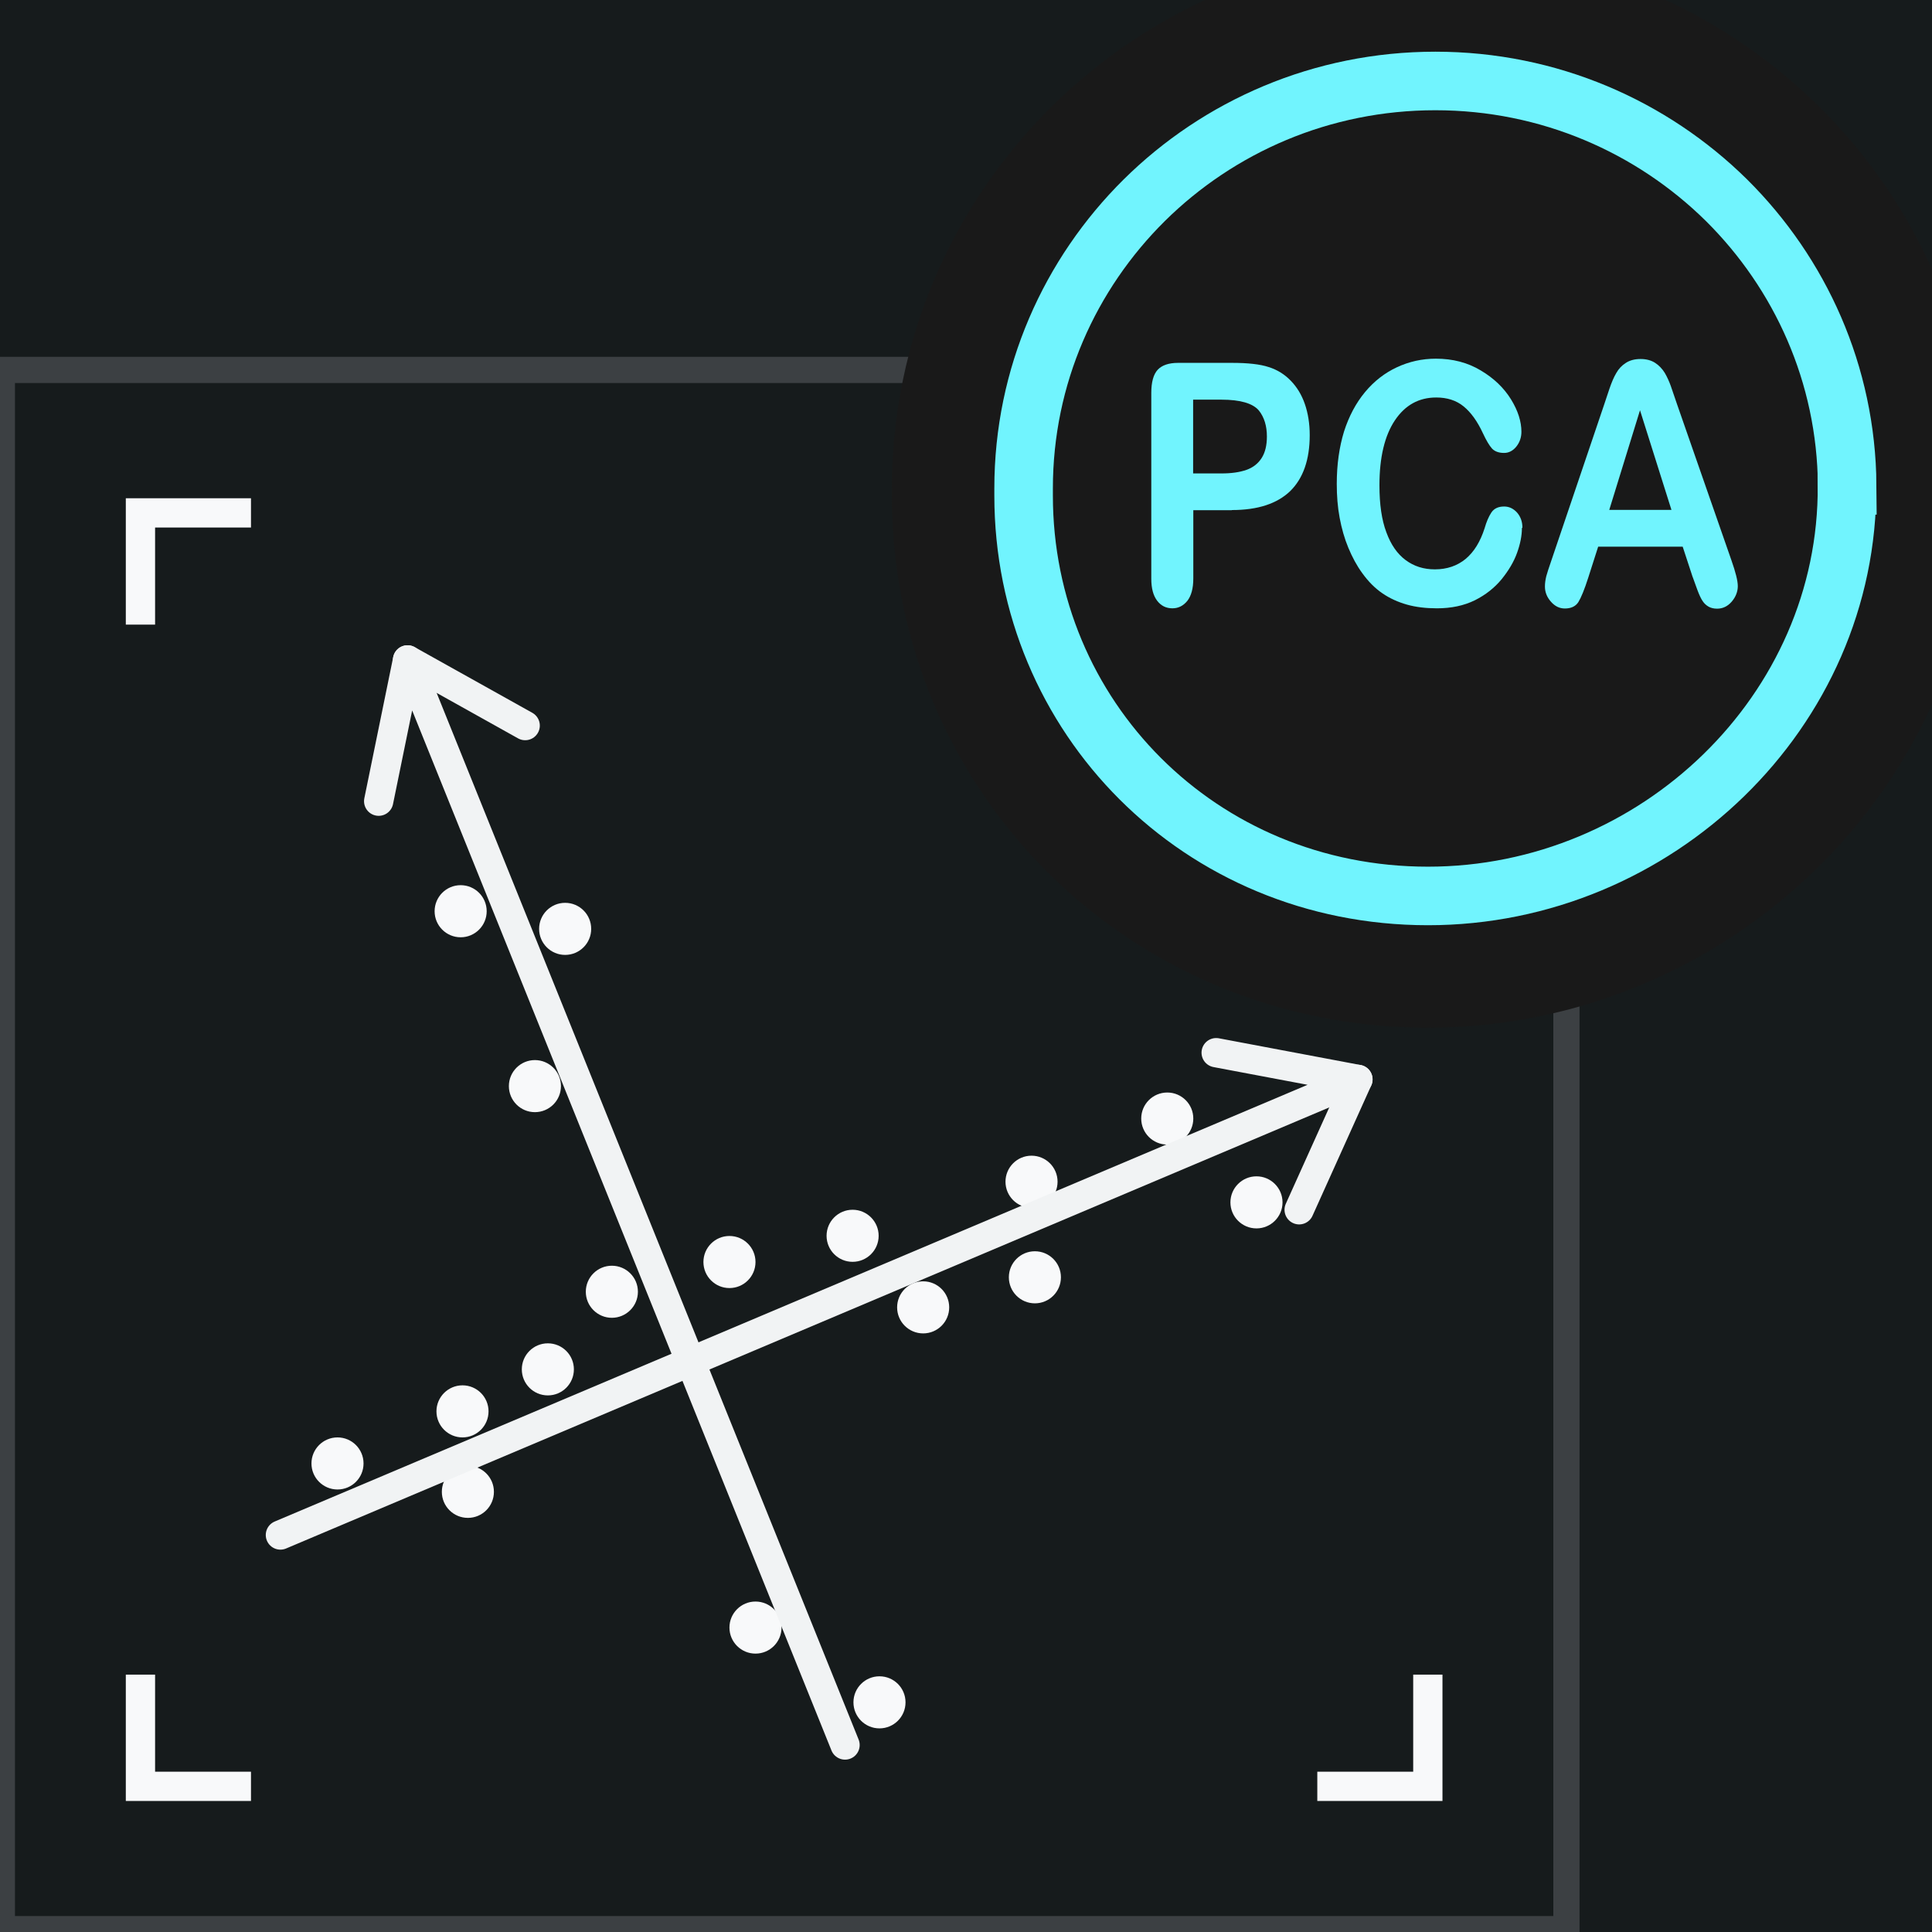 <svg width="66" height="66" viewBox="0 0 66 66" fill="none" xmlns="http://www.w3.org/2000/svg">
<rect x="0" y="0" width="66" height="66" fill="#808080" stroke="none"/>
<g clip-path="url(#clip0_24_108)">
<path d="M66 0H0V66H66V0Z" fill="#161B1C"/>
<path d="M0.511 65.455H53.064V13.085H0.511V65.455Z" stroke="#3C4043" stroke-width="1.79"/>
<path fill-rule="evenodd" clip-rule="evenodd" d="M0.511 65.455H53.064V13.085H0.511V65.455Z" fill="#161B1C"/>
<path d="M8.574 17.521H4.798V21.338" stroke="#F8F9FA"/>
<path d="M45.001 17.521H48.777V21.338" stroke="#F8F9FA"/>
<path d="M8.574 61.024H4.798V57.208" stroke="#F8F9FA"/>
<path d="M45.001 61.024H48.777V57.208" stroke="#F8F9FA"/>
<path d="M35.238 41.259C35.73 41.259 36.128 40.86 36.128 40.369C36.128 39.878 35.73 39.48 35.238 39.48C34.747 39.48 34.349 39.878 34.349 40.369C34.349 40.86 34.747 41.259 35.238 41.259Z" fill="#F8F9FA"/>
<path d="M35.353 44.524C35.844 44.524 36.243 44.126 36.243 43.634C36.243 43.143 35.844 42.745 35.353 42.745C34.862 42.745 34.464 43.143 34.464 43.634C34.464 44.126 34.862 44.524 35.353 44.524Z" fill="#F8F9FA"/>
<path d="M42.923 41.964C43.414 41.964 43.813 41.566 43.813 41.075C43.813 40.584 43.414 40.185 42.923 40.185C42.432 40.185 42.033 40.584 42.033 41.075C42.033 41.566 42.432 41.964 42.923 41.964Z" fill="#F8F9FA"/>
<path d="M20.902 45.018C21.393 45.018 21.792 44.619 21.792 44.128C21.792 43.637 21.393 43.239 20.902 43.239C20.411 43.239 20.012 43.637 20.012 44.128C20.012 44.619 20.411 45.018 20.902 45.018Z" fill="#F8F9FA"/>
<path d="M15.8 49.104C16.291 49.104 16.689 48.706 16.689 48.214C16.689 47.723 16.291 47.325 15.8 47.325C15.309 47.325 14.91 47.723 14.91 48.214C14.91 48.706 15.309 49.104 15.8 49.104Z" fill="#F8F9FA"/>
<path d="M15.737 32.019C16.228 32.019 16.626 31.62 16.626 31.129C16.626 30.638 16.228 30.239 15.737 30.239C15.245 30.239 14.847 30.638 14.847 31.129C14.847 31.62 15.245 32.019 15.737 32.019Z" fill="#F8F9FA"/>
<path d="M30.044 59.044C30.536 59.044 30.934 58.646 30.934 58.154C30.934 57.663 30.536 57.265 30.044 57.265C29.553 57.265 29.155 57.663 29.155 58.154C29.155 58.646 29.553 59.044 30.044 59.044Z" fill="#F8F9FA"/>
<path d="M25.809 56.49C26.3 56.49 26.698 56.092 26.698 55.6C26.698 55.109 26.3 54.711 25.809 54.711C25.318 54.711 24.919 55.109 24.919 55.6C24.919 56.092 25.318 56.49 25.809 56.49Z" fill="#F8F9FA"/>
<path d="M18.273 37.993C18.765 37.993 19.163 37.595 19.163 37.103C19.163 36.612 18.765 36.214 18.273 36.214C17.782 36.214 17.384 36.612 17.384 37.103C17.384 37.595 17.782 37.993 18.273 37.993Z" fill="#F8F9FA"/>
<path d="M24.919 44.002C25.411 44.002 25.809 43.603 25.809 43.112C25.809 42.621 25.411 42.223 24.919 42.223C24.428 42.223 24.03 42.621 24.03 43.112C24.03 43.603 24.428 44.002 24.919 44.002Z" fill="#F8F9FA"/>
<path d="M39.876 39.101C40.367 39.101 40.765 38.702 40.765 38.211C40.765 37.72 40.367 37.322 39.876 37.322C39.384 37.322 38.986 37.72 38.986 38.211C38.986 38.702 39.384 39.101 39.876 39.101Z" fill="#F8F9FA"/>
<path d="M19.306 32.621C19.798 32.621 20.196 32.223 20.196 31.732C20.196 31.24 19.798 30.842 19.306 30.842C18.815 30.842 18.417 31.24 18.417 31.732C18.417 32.223 18.815 32.621 19.306 32.621Z" fill="#F8F9FA"/>
<path d="M18.715 47.669C19.207 47.669 19.605 47.271 19.605 46.779C19.605 46.288 19.207 45.89 18.715 45.89C18.224 45.89 17.826 46.288 17.826 46.779C17.826 47.271 18.224 47.669 18.715 47.669Z" fill="#F8F9FA"/>
<path d="M15.984 51.853C16.475 51.853 16.873 51.455 16.873 50.963C16.873 50.472 16.475 50.074 15.984 50.074C15.492 50.074 15.094 50.472 15.094 50.963C15.094 51.455 15.492 51.853 15.984 51.853Z" fill="#F8F9FA"/>
<path d="M11.53 50.883C12.021 50.883 12.419 50.485 12.419 49.994C12.419 49.502 12.021 49.104 11.53 49.104C11.039 49.104 10.64 49.502 10.64 49.994C10.64 50.485 11.039 50.883 11.53 50.883Z" fill="#F8F9FA"/>
<path d="M31.537 45.551C32.028 45.551 32.426 45.153 32.426 44.662C32.426 44.17 32.028 43.772 31.537 43.772C31.045 43.772 30.647 44.17 30.647 44.662C30.647 45.153 31.045 45.551 31.537 45.551Z" fill="#F8F9FA"/>
<path d="M29.126 43.106C29.617 43.106 30.016 42.708 30.016 42.217C30.016 41.726 29.617 41.327 29.126 41.327C28.635 41.327 28.237 41.726 28.237 42.217C28.237 42.708 28.635 43.106 29.126 43.106Z" fill="#F8F9FA"/>
<path d="M41.546 35.961L46.389 36.874L9.579 52.438" stroke="#F1F3F4" stroke-linecap="round" stroke-linejoin="round"/>
<path d="M44.381 41.328L46.389 36.874" stroke="#F1F3F4" stroke-linecap="round" stroke-linejoin="round"/>
<path d="M12.936 27.37L13.923 22.543L28.868 59.612" stroke="#F1F3F4" stroke-linecap="round" stroke-linejoin="round"/>
<path d="M17.941 24.787L13.923 22.543" stroke="#F1F3F4" stroke-linecap="round" stroke-linejoin="round"/>
<path d="M63.096 16.58C63.153 24.294 56.576 30.607 48.783 30.607C40.989 30.607 34.968 24.483 34.968 16.93V16.684C34.968 12.838 36.547 9.361 39.089 6.841C41.637 4.322 45.15 2.766 49.035 2.766C52.92 2.766 56.433 4.327 58.981 6.841C61.501 9.343 63.073 12.781 63.102 16.58H63.096Z" stroke="#191919" stroke-width="9"/>
<path fill-rule="evenodd" clip-rule="evenodd" d="M63.096 16.58C63.153 24.294 56.576 30.607 48.783 30.607C40.989 30.607 34.968 24.483 34.968 16.93V16.684C34.968 12.838 36.547 9.361 39.089 6.841C41.637 4.322 45.15 2.766 49.035 2.766C52.92 2.766 56.433 4.327 58.981 6.841C61.501 9.343 63.073 12.781 63.102 16.58" fill="#191919"/>
<path d="M63.096 16.58C63.153 24.294 56.576 30.607 48.783 30.607C40.989 30.607 34.968 24.483 34.968 16.93V16.684C34.968 12.838 36.547 9.361 39.089 6.841C41.637 4.322 45.15 2.766 49.035 2.766C52.92 2.766 56.433 4.327 58.981 6.841C61.501 9.343 63.073 12.781 63.102 16.58H63.096Z" stroke="#71F4FE" stroke-width="2" stroke-miterlimit="10"/>
<path d="M42.079 17.43H40.765V19.765C40.765 20.098 40.696 20.351 40.564 20.523C40.426 20.695 40.254 20.781 40.053 20.781C39.835 20.781 39.663 20.695 39.531 20.523C39.399 20.351 39.33 20.104 39.33 19.771V13.418C39.33 13.051 39.405 12.787 39.548 12.632C39.692 12.477 39.927 12.396 40.243 12.396H42.085C42.63 12.396 43.049 12.442 43.342 12.54C43.635 12.632 43.882 12.787 44.094 13.005C44.306 13.223 44.467 13.487 44.576 13.803C44.685 14.118 44.742 14.474 44.742 14.864C44.742 15.702 44.519 16.339 44.077 16.775C43.629 17.206 42.969 17.424 42.085 17.424L42.079 17.43ZM41.729 13.653H40.759V16.173H41.729C42.068 16.173 42.349 16.133 42.579 16.052C42.808 15.972 42.98 15.834 43.101 15.645C43.221 15.455 43.279 15.214 43.279 14.91C43.279 14.549 43.187 14.25 43.003 14.021C42.797 13.78 42.372 13.653 41.729 13.653Z" fill="#71F4FE"/>
<path d="M51.991 18.038C51.991 18.302 51.934 18.583 51.825 18.887C51.715 19.192 51.538 19.49 51.297 19.788C51.055 20.081 50.751 20.322 50.384 20.506C50.011 20.689 49.581 20.781 49.087 20.781C48.714 20.781 48.37 20.741 48.065 20.655C47.761 20.569 47.48 20.443 47.227 20.27C46.975 20.098 46.745 19.869 46.539 19.582C46.349 19.323 46.194 19.031 46.062 18.715C45.93 18.399 45.833 18.055 45.764 17.688C45.695 17.321 45.666 16.936 45.666 16.529C45.666 15.863 45.752 15.272 45.913 14.744C46.08 14.222 46.321 13.768 46.631 13.395C46.941 13.022 47.302 12.741 47.721 12.546C48.14 12.351 48.582 12.253 49.053 12.253C49.626 12.253 50.137 12.385 50.585 12.655C51.032 12.919 51.377 13.252 51.618 13.642C51.859 14.032 51.974 14.405 51.974 14.749C51.974 14.939 51.916 15.111 51.801 15.255C51.687 15.398 51.543 15.473 51.383 15.473C51.199 15.473 51.061 15.421 50.969 15.323C50.877 15.22 50.774 15.048 50.659 14.801C50.47 14.394 50.252 14.089 49.999 13.883C49.747 13.676 49.431 13.579 49.064 13.579C48.473 13.579 48.002 13.837 47.652 14.359C47.302 14.882 47.124 15.622 47.124 16.58C47.124 17.223 47.199 17.757 47.359 18.181C47.514 18.606 47.733 18.922 48.019 19.134C48.306 19.346 48.633 19.45 49.018 19.45C49.431 19.45 49.781 19.329 50.068 19.094C50.355 18.853 50.568 18.509 50.717 18.044C50.78 17.826 50.855 17.648 50.946 17.51C51.038 17.372 51.182 17.303 51.383 17.303C51.555 17.303 51.698 17.372 51.825 17.51C51.945 17.648 52.008 17.82 52.008 18.026L51.991 18.038Z" fill="#71F4FE"/>
<path d="M57.822 19.708L57.483 18.675H54.596L54.258 19.731C54.126 20.144 54.011 20.42 53.919 20.569C53.827 20.712 53.672 20.787 53.46 20.787C53.276 20.787 53.121 20.712 52.984 20.557C52.846 20.402 52.777 20.23 52.777 20.035C52.777 19.92 52.794 19.806 52.823 19.685C52.857 19.565 52.909 19.398 52.984 19.186L54.797 13.831C54.849 13.676 54.912 13.493 54.981 13.28C55.056 13.062 55.13 12.884 55.216 12.741C55.297 12.597 55.406 12.482 55.543 12.396C55.675 12.31 55.842 12.264 56.043 12.264C56.243 12.264 56.41 12.31 56.542 12.396C56.674 12.482 56.783 12.597 56.869 12.735C56.949 12.873 57.018 13.022 57.076 13.183C57.133 13.343 57.202 13.556 57.294 13.82L59.148 19.14C59.291 19.547 59.366 19.84 59.366 20.024C59.366 20.207 59.297 20.391 59.159 20.552C59.021 20.712 58.855 20.793 58.66 20.793C58.545 20.793 58.447 20.77 58.367 20.724C58.287 20.678 58.218 20.615 58.166 20.535C58.109 20.454 58.051 20.328 57.988 20.161C57.925 19.995 57.873 19.846 57.828 19.72L57.822 19.708ZM54.975 17.418H57.099L56.025 14.015L54.975 17.418Z" fill="#71F4FE"/>
</g>
<defs>
<clipPath id="clip0_24_108">
<rect width="66" height="66" fill="white"/>
</clipPath>
</defs>
</svg>
